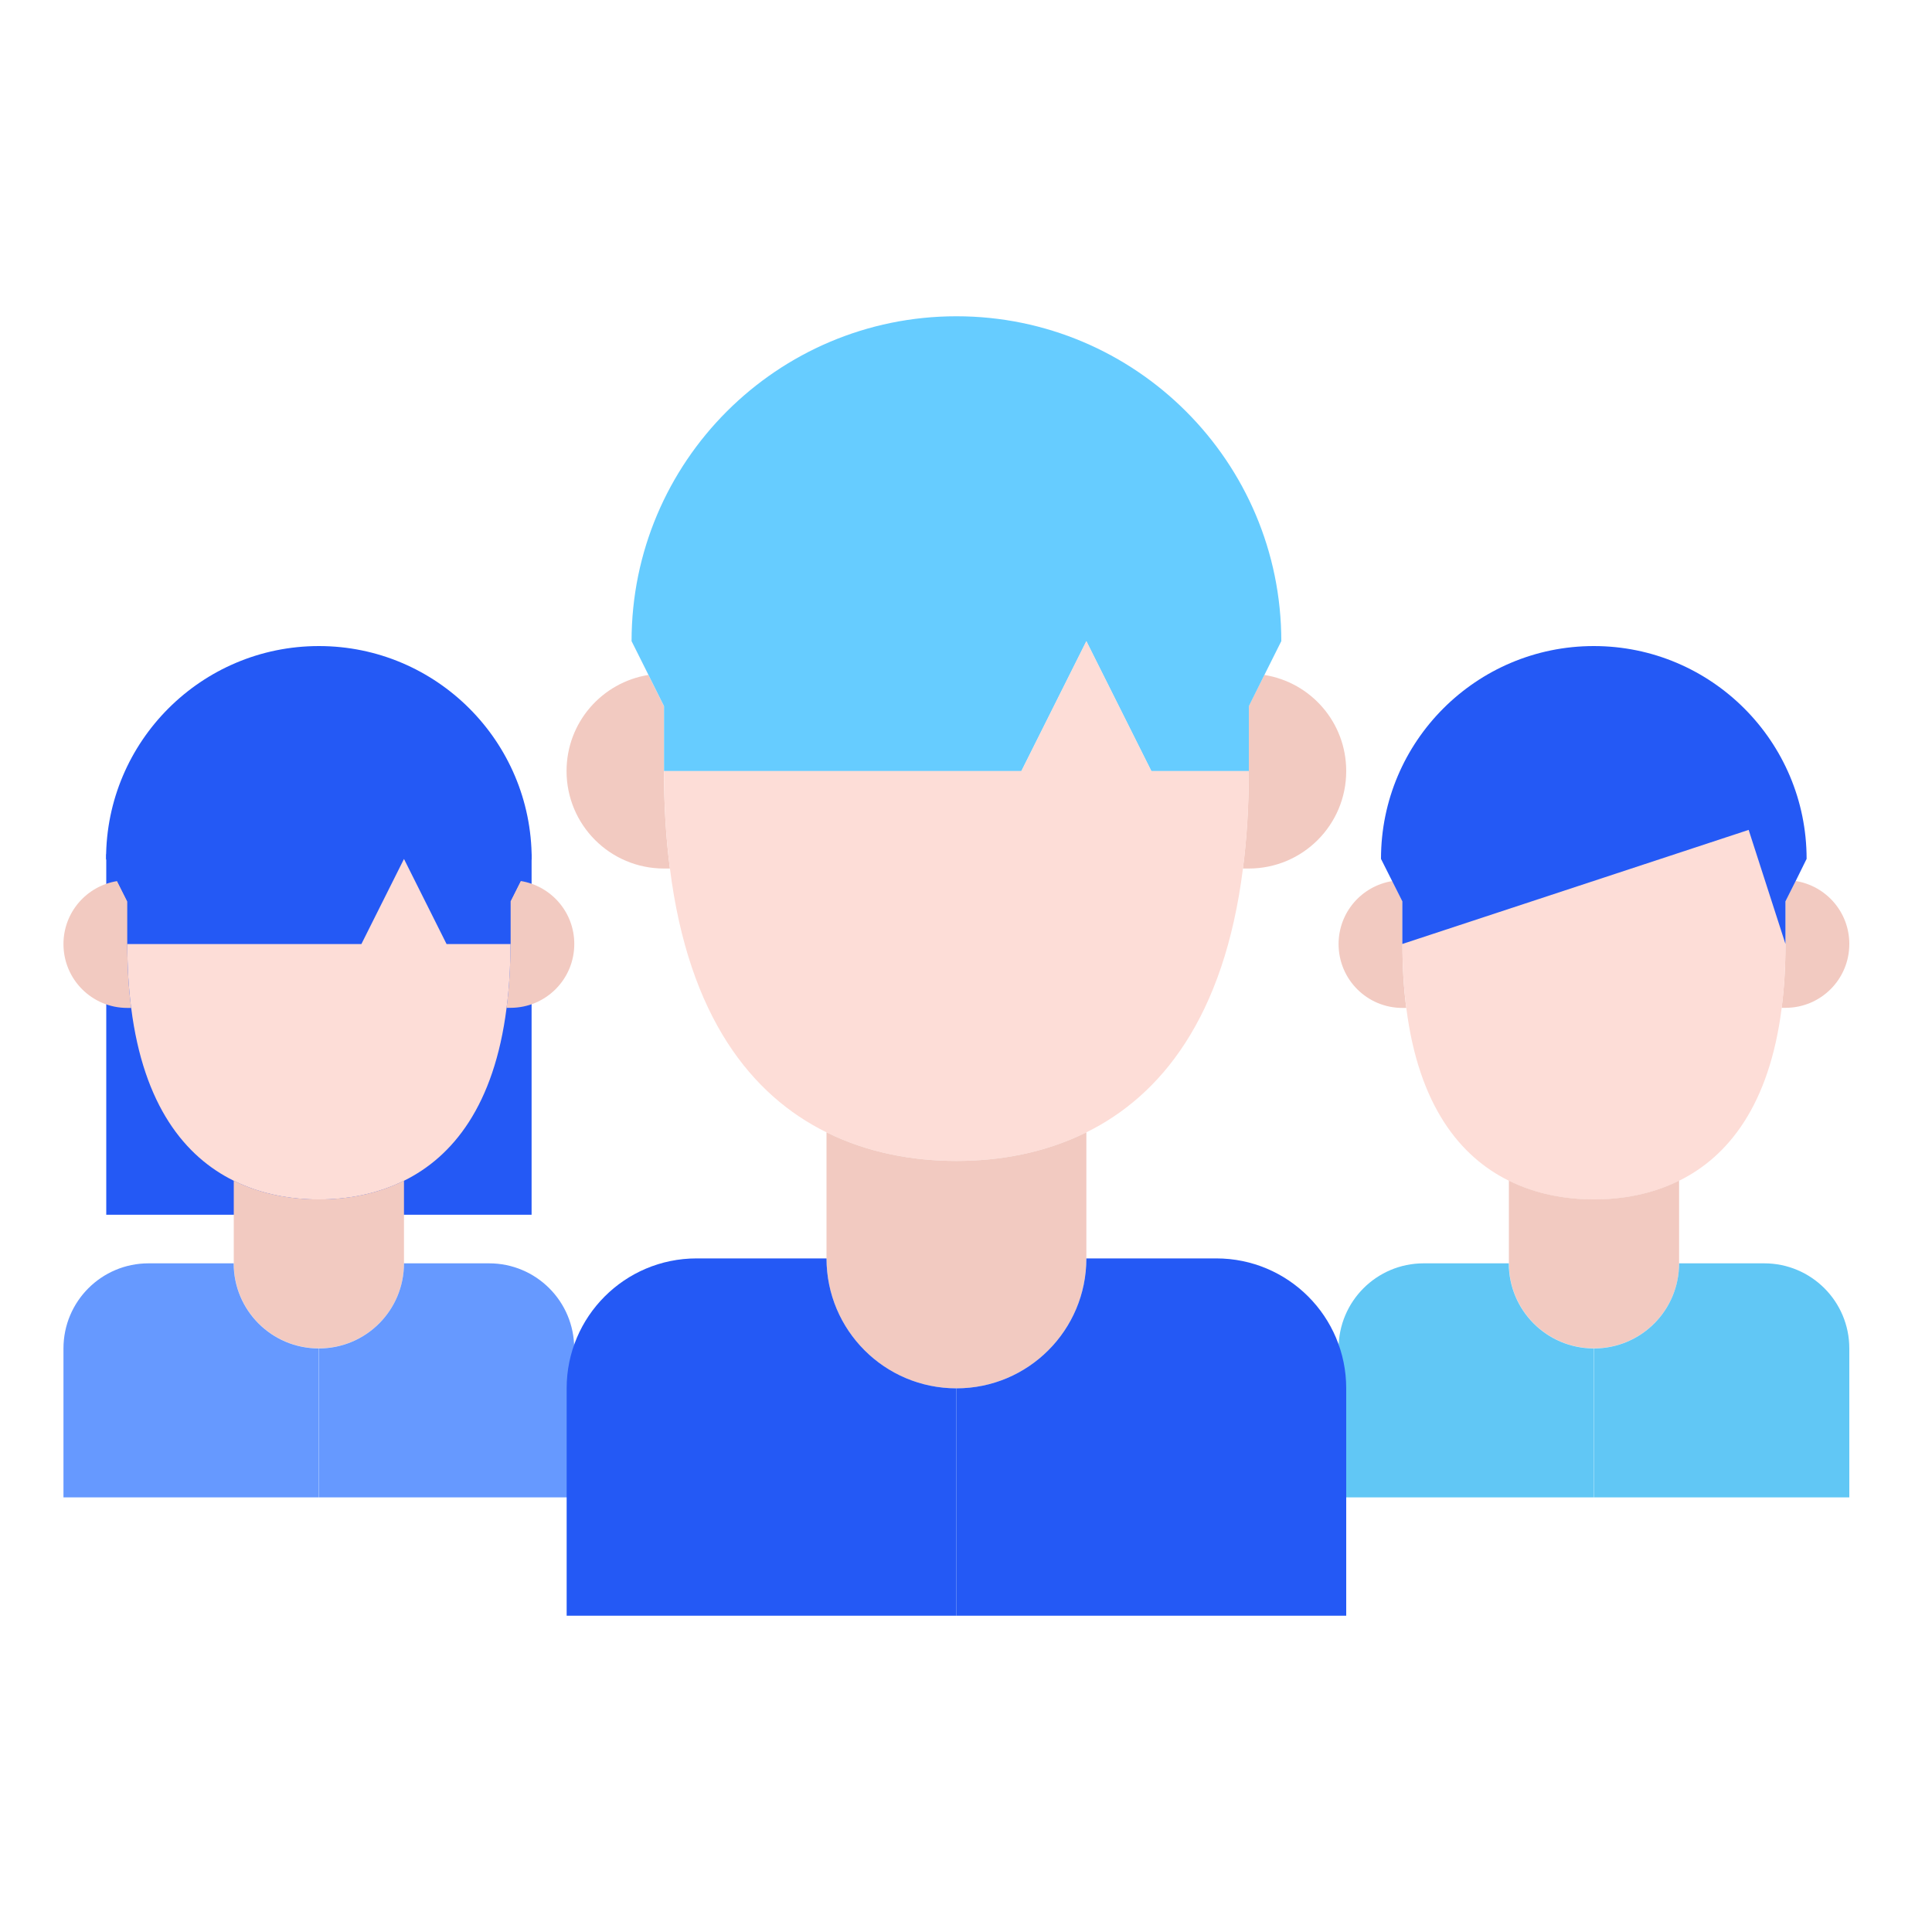<?xml version="1.0" encoding="UTF-8"?> <!-- Generator: Adobe Illustrator 26.0.1, SVG Export Plug-In . SVG Version: 6.00 Build 0) --> <svg xmlns="http://www.w3.org/2000/svg" xmlns:xlink="http://www.w3.org/1999/xlink" version="1.1" id="Ebene_1" x="0px" y="0px" viewBox="0 0 200 200" style="enable-background:new 0 0 200 200;" xml:space="preserve"> <style type="text/css"> .st0{fill:#6699FF;} .st1{fill:#FFFFFF;} .st2{fill:#2459F5;} .st3{fill:#61C7F5;} .st4{fill:#66CCFF;stroke:#FFFFFF;stroke-width:5.574;stroke-linecap:round;stroke-linejoin:round;stroke-miterlimit:10;} .st5{fill:#64C2C8;} .st6{fill:#FFFFFF;stroke:#FFFFFF;stroke-width:2;stroke-miterlimit:10;} .st7{fill:#66CCFF;} .st8{fill:#F2CAC1;} .st9{fill:#FDDDD7;} .st10{fill:#1D1D1B;} .st11{fill:none;} .st12{fill:none;stroke:#000000;stroke-width:5;stroke-miterlimit:10;} .st13{fill:#37EDD2;} .st14{fill:#3366FF;} .st15{fill:#002387;} .st16{fill:#425B72;} .st17{fill:#C6C3D8;} .st18{fill:#EDEBF2;} .st19{opacity:0.87;fill:url(#SVGID_1_);enable-background:new ;} .st20{opacity:0.87;fill:url(#SVGID_00000183929217867164632020000006359285391395848616_);enable-background:new ;} .st21{fill:#FFDE76;} .st22{fill:none;stroke:#221E20;stroke-width:5;stroke-miterlimit:10;} .st23{fill:#221E20;} .st24{fill:none;stroke:#221E20;stroke-width:3.923;stroke-miterlimit:10;} .st25{fill:#F8F9F9;} .st26{fill:none;stroke:#000000;stroke-width:3.626;stroke-linecap:round;stroke-linejoin:round;stroke-miterlimit:10;} .st27{fill:none;stroke:#2459F5;stroke-width:3.626;stroke-linecap:round;stroke-linejoin:round;stroke-miterlimit:10;} .st28{fill:#66CCFF;stroke:#6FABE6;stroke-width:0.549;stroke-miterlimit:10;} .st29{fill:#FFFFFF;stroke:#000000;stroke-width:4.802;stroke-linecap:round;stroke-linejoin:round;stroke-miterlimit:10;} .st30{fill:#2459F5;stroke:#2459F5;stroke-width:1.45;stroke-miterlimit:10;} .st31{fill:#DAD6E4;} .st32{fill:#ECEAF2;} .st33{fill:none;stroke:#66CCFF;stroke-width:6.575;stroke-linecap:round;stroke-miterlimit:10;} .st34{fill:none;stroke:#FFFFFF;stroke-width:6.575;stroke-linecap:round;stroke-linejoin:round;stroke-miterlimit:10;} .st35{fill:#37EDD2;stroke:#FFFFFF;stroke-width:4.802;stroke-linecap:round;stroke-linejoin:round;stroke-miterlimit:10;} .st36{fill:#6699FF;stroke:#A77E6B;stroke-miterlimit:10;} .st37{fill:#9FD7F0;} .st38{fill:#B3DFF6;} .st39{fill:none;stroke:#000000;stroke-width:6.044;stroke-linecap:round;stroke-linejoin:round;stroke-miterlimit:10;} .st40{fill:#2459F5;stroke:#000000;stroke-width:4.802;stroke-linecap:round;stroke-linejoin:round;stroke-miterlimit:10;} .st41{fill:#A77E6B;} .st42{fill:#66CCFF;stroke:#FFFFFF;stroke-width:4.802;stroke-linecap:round;stroke-linejoin:round;stroke-miterlimit:10;} .st43{fill:#DE8661;} .st44{fill:#FFFFFF;stroke:#000000;stroke-width:4.558;stroke-linecap:round;stroke-linejoin:round;stroke-miterlimit:10;} .st45{fill:#2459F5;stroke:#2459F5;stroke-width:2;stroke-miterlimit:10;} .st46{fill:none;stroke:#000000;stroke-width:5.574;stroke-linecap:round;stroke-linejoin:round;stroke-miterlimit:10;} .st47{fill:#99A1B1;stroke:#000000;stroke-miterlimit:10;} .st48{fill:#2459F5;stroke:#000000;stroke-miterlimit:10;} .st49{fill:#FFFFFF;stroke:#000000;stroke-miterlimit:10;} .st50{fill:none;stroke:#000000;stroke-width:4.783;stroke-linejoin:round;stroke-miterlimit:10;} .st51{fill:#FFFFFF;stroke:#000000;stroke-width:4.783;stroke-linejoin:round;stroke-miterlimit:10;} .st52{fill:#66CCFF;stroke:#6699FF;stroke-miterlimit:10;} .st53{fill:none;stroke:#000000;stroke-width:4.783;stroke-linecap:round;stroke-linejoin:round;stroke-miterlimit:10;} .st54{fill:#FFFFFF;stroke:#FFFFFF;stroke-linecap:round;stroke-linejoin:round;stroke-miterlimit:10;} .st55{fill:#2459F5;stroke:#FFFFFF;stroke-width:5.574;stroke-linecap:round;stroke-linejoin:round;stroke-miterlimit:10;} .st56{clip-path:url(#SVGID_00000011711127989053314030000011853674924156610740_);} .st57{fill:#969696;} .st58{fill:#7D7D7D;} .st59{opacity:0.49;fill:#FEFFD4;} .st60{fill:#605D8F;} .st61{fill:#FFD9D9;} .st62{opacity:0.3;} .st63{opacity:0.5;} .st64{fill:#B3B3B3;} .st65{fill:#66CCFF;stroke:#FFFFFF;stroke-width:1.756;stroke-miterlimit:10;} .st66{fill:#66CCFF;stroke:#FFFFFF;stroke-width:1.741;stroke-miterlimit:10;} .st67{fill:#376DF4;} .st68{stroke:#FFFFFF;stroke-width:1.894;stroke-miterlimit:10;} .st69{fill:#FFFFFF;stroke:#FFFFFF;stroke-width:4.37;stroke-miterlimit:10;} .st70{fill:none;stroke:#66CCFF;stroke-width:5.574;stroke-linecap:round;stroke-miterlimit:10;} .st71{fill:none;stroke:#FFFFFF;stroke-width:5.574;stroke-linecap:round;stroke-linejoin:round;stroke-miterlimit:10;} .st72{fill:none;stroke:#2459F5;stroke-width:4.465;stroke-linecap:round;stroke-linejoin:round;stroke-miterlimit:10;} .st73{fill:none;stroke:#000000;stroke-width:5.51;stroke-linejoin:round;stroke-miterlimit:10;} .st74{fill:#37EDD2;stroke:#FFFFFF;stroke-width:4.37;stroke-miterlimit:10;} .st75{fill-rule:evenodd;clip-rule:evenodd;fill:#FDDDD7;} .st76{stroke:#FFFFFF;stroke-width:0.785;stroke-miterlimit:10;} .st77{fill:none;stroke:#FFFFFF;stroke-width:4.297;stroke-linecap:round;stroke-linejoin:round;stroke-miterlimit:10;} .st78{fill:none;stroke:#000000;stroke-width:3;stroke-linecap:round;stroke-miterlimit:10;} .st79{fill:none;stroke:#000000;stroke-miterlimit:10;} .st80{fill:#37EDD2;stroke:#FFFFFF;stroke-width:7.006;stroke-miterlimit:10;} .st81{fill:none;stroke:#FFFFFF;stroke-width:7.272;stroke-miterlimit:10;} .st82{fill:none;stroke:#FFFFFF;stroke-width:6.941;stroke-linecap:round;stroke-linejoin:round;stroke-miterlimit:10;} .st83{fill:#37EDD2;stroke:#FFFFFF;stroke-width:5;stroke-miterlimit:10;} .st84{fill:#1A2A3A;} .st85{fill:#494949;} .st86{fill:#383838;} .st87{fill:#262626;} .st88{fill:#2E6AA5;} .st89{fill:url(#SVGID_00000078750380604079005610000015229151948998070945_);} .st90{fill:#D4A181;} .st91{fill:#CCCCCC;} .st92{fill:#354252;} .st93{fill:#415D6B;} .st94{fill:url(#SVGID_00000085218729164598289410000001787816885704593850_);} .st95{fill:url(#SVGID_00000175312192656467165330000012650649287552474552_);} .st96{fill:#A5A5A5;} .st97{fill:#EDEDED;} .st98{opacity:0.44;fill:#8E8E8E;enable-background:new ;} .st99{opacity:0.57;} .st100{opacity:0.4;} .st101{fill:url(#SVGID_00000169525738721000709880000000521958174513401008_);} .st102{fill:#8E8E8E;} .st103{fill:none;stroke:#000000;stroke-width:3.649;stroke-linecap:round;stroke-miterlimit:10;} .st104{fill:none;stroke:#000000;stroke-width:1.216;stroke-miterlimit:10;} .st105{fill-rule:evenodd;clip-rule:evenodd;fill:#1C476C;} .st106{fill-rule:evenodd;clip-rule:evenodd;fill:#61C7F5;} .st107{fill-rule:evenodd;clip-rule:evenodd;fill:#2459F5;} .st108{fill-rule:evenodd;clip-rule:evenodd;fill:#FFFFFF;} .st109{fill-rule:evenodd;clip-rule:evenodd;fill:#5A5A5A;} .st110{fill-rule:evenodd;clip-rule:evenodd;fill:#D4A181;} .st111{fill:#5F655C;} .st112{fill:#4A4C46;} .st113{fill-rule:evenodd;clip-rule:evenodd;fill:#1C425E;} .st114{fill-rule:evenodd;clip-rule:evenodd;fill:#204F80;} .st115{fill-rule:evenodd;clip-rule:evenodd;fill:#191847;} .st116{fill-rule:evenodd;clip-rule:evenodd;fill:#376DF4;} .st117{fill-rule:evenodd;clip-rule:evenodd;fill:#404040;} .st118{fill-rule:evenodd;clip-rule:evenodd;fill:#343433;} .st119{fill-rule:evenodd;clip-rule:evenodd;fill:#878D82;} .st120{fill-rule:evenodd;clip-rule:evenodd;fill:#737770;} .st121{fill:#66CCFF;stroke:#FFFFFF;stroke-width:1.801;stroke-miterlimit:10;} .st122{fill:#66CCFF;stroke:#FFFFFF;stroke-width:1.786;stroke-miterlimit:10;} .st123{fill:#9FC4FF;} .st124{fill:url(#);} .st125{fill:#0024A5;} .st126{fill:url(#SVGID_00000013883971113027706510000009873011793939680161_);stroke:#ABC5FF;stroke-width:1.026;stroke-miterlimit:10;} .st127{fill:url(#SVGID_00000051354008480037910340000016493946348768027321_);stroke:#ABC5FF;stroke-width:1.026;stroke-miterlimit:10;} .st128{fill:url(#SVGID_00000162338108477504809610000015821015614111130273_);stroke:#ABC5FF;stroke-width:1.026;stroke-miterlimit:10;} .st129{opacity:0.78;fill:#FFFFFF;enable-background:new ;} .st130{opacity:0.87;fill:url(#SVGID_00000078015881038245391510000005748385079669605767_);enable-background:new ;} .st131{opacity:0.69;fill:url(#SVGID_00000053532683389656504140000018252826996474112946_);enable-background:new ;} .st132{opacity:0.69;fill:url(#SVGID_00000029031441611993234180000017057331021048904895_);enable-background:new ;} .st133{opacity:0.87;fill:url(#SVGID_00000181087218898123267060000004520805090760465284_);enable-background:new ;} .st134{opacity:0.69;fill:url(#SVGID_00000103960339569393139880000010820099575083868060_);enable-background:new ;} .st135{fill:#0025DB;} .st136{opacity:0.72;fill:#FFFFFF;enable-background:new ;} .st137{opacity:0.87;fill:url(#SVGID_00000097481549191704456620000016288485852535168142_);enable-background:new ;} .st138{opacity:0.87;fill:url(#SVGID_00000046308455397903320640000009312044960100864392_);enable-background:new ;} .st139{fill:#EFEFF4;} .st140{fill-rule:evenodd;clip-rule:evenodd;fill:#FFDDBA;} .st141{fill-rule:evenodd;clip-rule:evenodd;fill:#1F28CF;} .st142{fill-rule:evenodd;clip-rule:evenodd;fill:#2B44FF;} .st143{fill-rule:evenodd;clip-rule:evenodd;fill:#E4E4E4;} .st144{fill-rule:evenodd;clip-rule:evenodd;fill:#37EDD2;} .st145{fill-rule:evenodd;clip-rule:evenodd;fill:#2026A2;} .st146{fill-rule:evenodd;clip-rule:evenodd;fill:#F2F2F2;} .st147{fill:#37EDD2;stroke:#FFFFFF;stroke-width:2.39;stroke-miterlimit:10;} .st148{fill:none;stroke:#FFFFFF;stroke-width:2.35;stroke-linecap:round;stroke-linejoin:round;stroke-miterlimit:10;} .st149{fill:#37EDD2;stroke:#FFFFFF;stroke-width:2.901;stroke-miterlimit:10;} .st150{fill:#FFFFFF;stroke:#FFFFFF;stroke-width:1.327;stroke-miterlimit:10;} .st151{fill:none;stroke:#FFFFFF;stroke-width:1.71;stroke-linecap:round;stroke-linejoin:round;stroke-miterlimit:10;} .st152{fill:none;stroke:#FFFFFF;stroke-width:3.956;stroke-linecap:round;stroke-linejoin:round;stroke-miterlimit:10;} .st153{fill:none;stroke:#66CCFF;stroke-width:4.646;stroke-linecap:round;stroke-miterlimit:10;} .st154{fill:none;stroke:#FFFFFF;stroke-width:4.646;stroke-linecap:round;stroke-linejoin:round;stroke-miterlimit:10;} .st155{fill:none;stroke:#2459F5;stroke-width:3.721;stroke-linecap:round;stroke-linejoin:round;stroke-miterlimit:10;} .st156{opacity:0.87;fill:url(#SVGID_00000137824060441982168820000001990773905578538880_);enable-background:new ;} .st157{opacity:0.87;fill:url(#SVGID_00000061452214488858672570000017896773752767411605_);enable-background:new ;} .st158{fill:#FFFFFF;stroke:#FFFFFF;stroke-miterlimit:10;} .st159{fill:#BE917C;} .st160{fill:#ECB895;} .st161{fill:#FBDCC6;} .st162{fill:none;stroke:#221E20;stroke-width:5.329;stroke-linecap:round;stroke-linejoin:round;stroke-miterlimit:10;} .st163{fill:#37EDD2;stroke:#FFFFFF;stroke-width:1.287;stroke-miterlimit:10;} .st164{fill:#66CCFF;stroke:#FFFFFF;stroke-width:3.702;stroke-linecap:round;stroke-linejoin:round;stroke-miterlimit:10;} .st165{fill:#66CCFF;stroke:#FFFFFF;stroke-width:5;stroke-linecap:round;stroke-linejoin:round;stroke-miterlimit:10;} .st166{fill:#66CCFF;stroke:#FFFFFF;stroke-width:0.844;stroke-miterlimit:10;} .st167{fill:#66CCFF;stroke:#FFFFFF;stroke-width:0.838;stroke-miterlimit:10;} .st168{fill-rule:evenodd;clip-rule:evenodd;} .st169{fill-rule:evenodd;clip-rule:evenodd;fill:#DDE3E9;} .st170{fill:#FFDDBA;} .st171{fill:#C4C6D0;} .st172{fill:#0F3787;} .st173{fill:#75D1F9;} .st174{fill:#1743AF;} .st175{fill:#31C9AF;} .st176{fill-rule:evenodd;clip-rule:evenodd;fill:#AFB9C5;} .st177{fill-rule:evenodd;clip-rule:evenodd;fill:#C5CFD6;} .st178{fill-rule:evenodd;clip-rule:evenodd;fill-opacity:0.1;} .st179{fill:url(#SVGID_00000121965196203903258770000003267528308905504692_);stroke:#ABC5FF;stroke-width:0.41;stroke-miterlimit:10;} .st180{fill:url(#SVGID_00000140719986754340038160000010355390465404839315_);stroke:#ABC5FF;stroke-width:0.41;stroke-miterlimit:10;} .st181{fill:url(#SVGID_00000121966828647701604200000001987084399342312890_);stroke:#ABC5FF;stroke-width:0.41;stroke-miterlimit:10;} .st182{opacity:0.87;fill:url(#SVGID_00000135660400457774890240000007557209507203793537_);enable-background:new ;} .st183{opacity:0.69;fill:url(#SVGID_00000149375408141515811840000002080795468971560849_);enable-background:new ;} .st184{opacity:0.69;fill:url(#SVGID_00000176025520532323386510000002988268249603499450_);enable-background:new ;} .st185{opacity:0.87;fill:url(#SVGID_00000076592763873650703620000010551346075820836537_);enable-background:new ;} .st186{opacity:0.69;fill:url(#SVGID_00000160176817225979168960000008765696681832530863_);enable-background:new ;} .st187{opacity:0.87;fill:url(#SVGID_00000005251012023342918930000007281709534303036803_);enable-background:new ;} .st188{opacity:0.87;fill:url(#SVGID_00000069398689934684214350000016569575635615059390_);enable-background:new ;} .st189{fill:#37EDD2;stroke:#FFFFFF;stroke-width:0.954;stroke-miterlimit:10;} .st190{fill:none;stroke:#FFFFFF;stroke-width:0.938;stroke-linecap:round;stroke-linejoin:round;stroke-miterlimit:10;} .st191{fill:#37EDD2;stroke:#FFFFFF;stroke-width:1.158;stroke-miterlimit:10;} .st192{fill:#FFFFFF;stroke:#FFFFFF;stroke-width:0.53;stroke-miterlimit:10;} .st193{fill:none;stroke:#FFFFFF;stroke-width:0.683;stroke-linecap:round;stroke-linejoin:round;stroke-miterlimit:10;} .st194{fill:none;stroke:#FFFFFF;stroke-width:1.58;stroke-linecap:round;stroke-linejoin:round;stroke-miterlimit:10;} .st195{fill:#CBCFD1;} .st196{fill:#FFF7F3;} .st197{fill:#B7B7B7;} .st198{fill:#6E6E6E;} .st199{fill:url(#SVGID_00000107554056521446474100000015550780616597525177_);} .st200{fill:url(#SVGID_00000067237609275918266240000008041724956276398509_);} .st201{fill:#E8CA88;} .st202{fill:#F4DFA3;} .st203{fill-rule:evenodd;clip-rule:evenodd;fill:#B28B67;} .st204{fill-rule:evenodd;clip-rule:evenodd;fill:#3E3A39;} .st205{fill-rule:evenodd;clip-rule:evenodd;fill:#766E6C;} .st206{fill-rule:evenodd;clip-rule:evenodd;fill:#FF9B21;} .st207{fill-rule:evenodd;clip-rule:evenodd;fill:#2D374D;} .st208{fill-rule:evenodd;clip-rule:evenodd;fill:#161C26;} .st209{fill-rule:evenodd;clip-rule:evenodd;fill:#0A0C12;} .st210{fill-rule:evenodd;clip-rule:evenodd;fill:#B8C2D6;} .st211{fill:url(#SVGID_00000127024927849683117750000004082154528240543369_);stroke:#ABC5FF;stroke-width:0.583;stroke-miterlimit:10;} .st212{fill:url(#SVGID_00000110454950200796757800000004027253239302143671_);stroke:#ABC5FF;stroke-width:0.583;stroke-miterlimit:10;} .st213{fill:url(#SVGID_00000101064142036612157940000000720588536595462548_);stroke:#ABC5FF;stroke-width:0.583;stroke-miterlimit:10;} .st214{opacity:0.87;fill:url(#SVGID_00000101072948839240653890000015349224039804740283_);enable-background:new ;} .st215{opacity:0.69;fill:url(#SVGID_00000143612643786457250350000016726943841731384988_);enable-background:new ;} .st216{opacity:0.69;fill:url(#SVGID_00000068643926195261736450000016817963824724777101_);enable-background:new ;} .st217{opacity:0.87;fill:url(#SVGID_00000049195393328760807790000013221014091534506906_);enable-background:new ;} .st218{opacity:0.69;fill:url(#SVGID_00000100364761901556627110000005917262603754309283_);enable-background:new ;} .st219{opacity:0.87;fill:url(#SVGID_00000042711871711777227600000005119300585866369471_);enable-background:new ;} .st220{opacity:0.87;fill:url(#SVGID_00000171682817881992340410000015059334084088504991_);enable-background:new ;} .st221{fill:#37EDD2;stroke:#FFFFFF;stroke-width:1.357;stroke-miterlimit:10;} .st222{fill:none;stroke:#FFFFFF;stroke-width:1.334;stroke-linecap:round;stroke-linejoin:round;stroke-miterlimit:10;} .st223{fill:#37EDD2;stroke:#FFFFFF;stroke-width:1.647;stroke-miterlimit:10;} .st224{fill:#FFFFFF;stroke:#FFFFFF;stroke-width:0.754;stroke-miterlimit:10;} .st225{fill:none;stroke:#FFFFFF;stroke-width:0.971;stroke-linecap:round;stroke-linejoin:round;stroke-miterlimit:10;} .st226{fill:none;stroke:#FFFFFF;stroke-width:2.246;stroke-linecap:round;stroke-linejoin:round;stroke-miterlimit:10;} </style> <g> <g> <g> <path class="st8" d="M145.58,104.34h-0.4c-3.66,0-6.61-2.95-6.61-6.61c0-3.3,2.4-6.01,5.55-6.52l1.06,2.11v4.41 C145.18,100.13,145.31,102.33,145.58,104.34z"></path> <path class="st8" d="M185.89,91.2c3.15,0.51,5.55,3.22,5.55,6.52c0,3.66-2.95,6.61-6.61,6.61h-0.4c0.26-2,0.4-4.21,0.4-6.61 v-4.41L185.89,91.2z"></path> <path class="st9" d="M184.44,104.34c-1.28,10.11-5.57,15.4-10.62,17.89c-2.84,1.41-5.9,1.94-8.81,1.94s-5.97-0.53-8.81-1.94 c-5.05-2.49-9.34-7.78-10.62-17.89c-0.26-2-0.4-4.21-0.4-6.61l4.65-7.4l5.64-8.28l11.1-1.06l10.57-3.7l6.34,11.63l1.34,8.81 C184.84,100.13,184.7,102.33,184.44,104.34z"></path> <path class="st8" d="M173.82,122.22v8.55c0,4.87-3.94,8.81-8.81,8.81s-8.81-3.94-8.81-8.81v-8.55c2.84,1.41,5.9,1.94,8.81,1.94 S170.98,123.63,173.82,122.22z"></path> <path class="st3" d="M180.43,155.01h-15.42v-15.42c4.87,0,8.81-3.94,8.81-8.81h8.81c4.87,0,8.81,3.94,8.81,8.81v15.42H180.43z"></path> <path class="st3" d="M149.59,155.01h-11.02v-15.42c0-4.87,3.94-8.81,8.81-8.81h8.81c0,4.87,3.94,8.81,8.81,8.81v15.42H149.59z"></path> <polyline class="st11" points="160.6,97.73 165.01,88.91 165.01,86.71 "></polyline> <polyline class="st11" points="151.79,97.73 156.2,88.91 156.2,86.71 "></polyline> <path class="st2" d="M185.89,91.2l-1.06,2.11v4.41l-3.81-11.81l-35.85,11.81v-4.41l-1.06-2.11l-1.15-2.29 c0-12.16,9.87-22.03,22.03-22.03s22.03,9.87,22.03,22.03L185.89,91.2z"></path> </g> <g> <rect x="11" y="88.43" class="st2" width="44.03" height="37.32"></rect> <g> <path class="st8" d="M13.58,104.34h-0.4c-3.66,0-6.61-2.95-6.61-6.61c0-3.3,2.4-6.01,5.55-6.52l1.06,2.11v4.41 C13.18,100.13,13.32,102.33,13.58,104.34z"></path> <path class="st8" d="M53.9,91.2c3.15,0.51,5.55,3.22,5.55,6.52c0,3.66-2.95,6.61-6.61,6.61h-0.4c0.26-2,0.4-4.21,0.4-6.61v-4.41 L53.9,91.2z"></path> <path class="st2" d="M53.9,91.2l-1.06,2.11v4.41h-6.61l-4.41-8.81l-4.41,8.81h-8.8H19.8h-6.61v-4.41l-1.06-2.11l-1.15-2.29 c0-12.16,9.87-22.03,22.03-22.03s22.03,9.87,22.03,22.03L53.9,91.2z"></path> <path class="st9" d="M52.44,104.34c-1.28,10.11-5.57,15.4-10.62,17.89c-2.84,1.41-5.9,1.94-8.81,1.94s-5.97-0.53-8.81-1.94 c-5.05-2.49-9.34-7.78-10.62-17.89c-0.26-2-0.4-4.21-0.4-6.61h6.61h8.81h8.81l4.41-8.81l4.41,8.81h6.61 C52.84,100.13,52.71,102.33,52.44,104.34z"></path> <path class="st8" d="M41.82,122.22v8.55c0,4.87-3.94,8.81-8.81,8.81s-8.81-3.94-8.81-8.81v-8.55c2.84,1.41,5.9,1.94,8.81,1.94 S38.98,123.63,41.82,122.22z"></path> <path class="st0" d="M48.43,155.01H33.01v-15.42c4.87,0,8.81-3.94,8.81-8.81h8.81c4.87,0,8.81,3.94,8.81,8.81v15.42H48.43z"></path> <path class="st0" d="M17.59,155.01H6.57v-15.42c0-4.87,3.94-8.81,8.81-8.81h8.81c0,4.87,3.94,8.81,8.81,8.81v15.42H17.59z"></path> <polyline class="st11" points="13.18,97.73 19.79,97.73 28.61,97.73 37.42,97.73 41.82,88.91 46.23,97.73 52.84,97.73 "></polyline> <polyline class="st11" points="28.61,97.73 33.01,88.91 33.01,86.71 "></polyline> <polyline class="st11" points="19.79,97.73 24.2,88.91 24.2,86.71 "></polyline> </g> </g> </g> <g> <path class="st8" d="M69.35,89.91h-0.61c-5.58,0-10.09-4.51-10.09-10.09c0-5.04,3.67-9.18,8.47-9.95l1.61,3.23v6.73 C68.74,83.49,68.95,86.85,69.35,89.91z"></path> <path class="st8" d="M130.89,69.87c4.81,0.77,8.47,4.91,8.47,9.95c0,5.58-4.51,10.09-10.09,10.09h-0.61 c0.4-3.06,0.61-6.42,0.61-10.09v-6.73L130.89,69.87z"></path> <path class="st7" d="M130.89,69.87l-1.61,3.23v6.73h-10.09l-6.73-13.45l-6.73,13.45H92.28H78.83H68.74V73.1l-1.61-3.23l-1.75-3.5 c0-18.56,15.07-33.63,33.63-33.63s33.63,15.07,33.63,33.63L130.89,69.87z"></path> <path class="st9" d="M128.67,89.91c-1.95,15.44-8.51,23.51-16.21,27.31c-4.34,2.15-9.01,2.96-13.45,2.96s-9.11-0.81-13.45-2.96 c-7.7-3.8-14.26-11.87-16.21-27.31c-0.4-3.06-0.61-6.42-0.61-10.09h10.09h13.45h13.45l6.73-13.45l6.73,13.45h10.09 C129.28,83.49,129.07,86.85,128.67,89.91z"></path> <path class="st8" d="M112.46,117.22v13.05c0,7.43-6.02,13.45-13.45,13.45s-13.45-6.02-13.45-13.45v-13.05 c4.34,2.15,9.01,2.96,13.45,2.96S108.12,119.37,112.46,117.22z"></path> <path class="st2" d="M122.55,167.26H99.01v-23.54c7.43,0,13.45-6.02,13.45-13.45h13.45c7.43,0,13.45,6.02,13.45,13.45v23.54 H122.55z"></path> <path class="st2" d="M75.47,167.26H58.66v-23.54c0-7.43,6.02-13.45,13.45-13.45h13.45c0,7.43,6.02,13.45,13.45,13.45v23.54H75.47z "></path> <polyline class="st11" points="68.74,79.82 78.83,79.82 92.28,79.82 105.74,79.82 112.46,66.37 119.19,79.82 129.28,79.82 "></polyline> <polyline class="st11" points="92.28,79.82 99.01,66.37 99.01,63.01 "></polyline> <polyline class="st11" points="78.83,79.82 85.56,66.37 85.56,63.01 "></polyline> </g> </g> </svg> 
